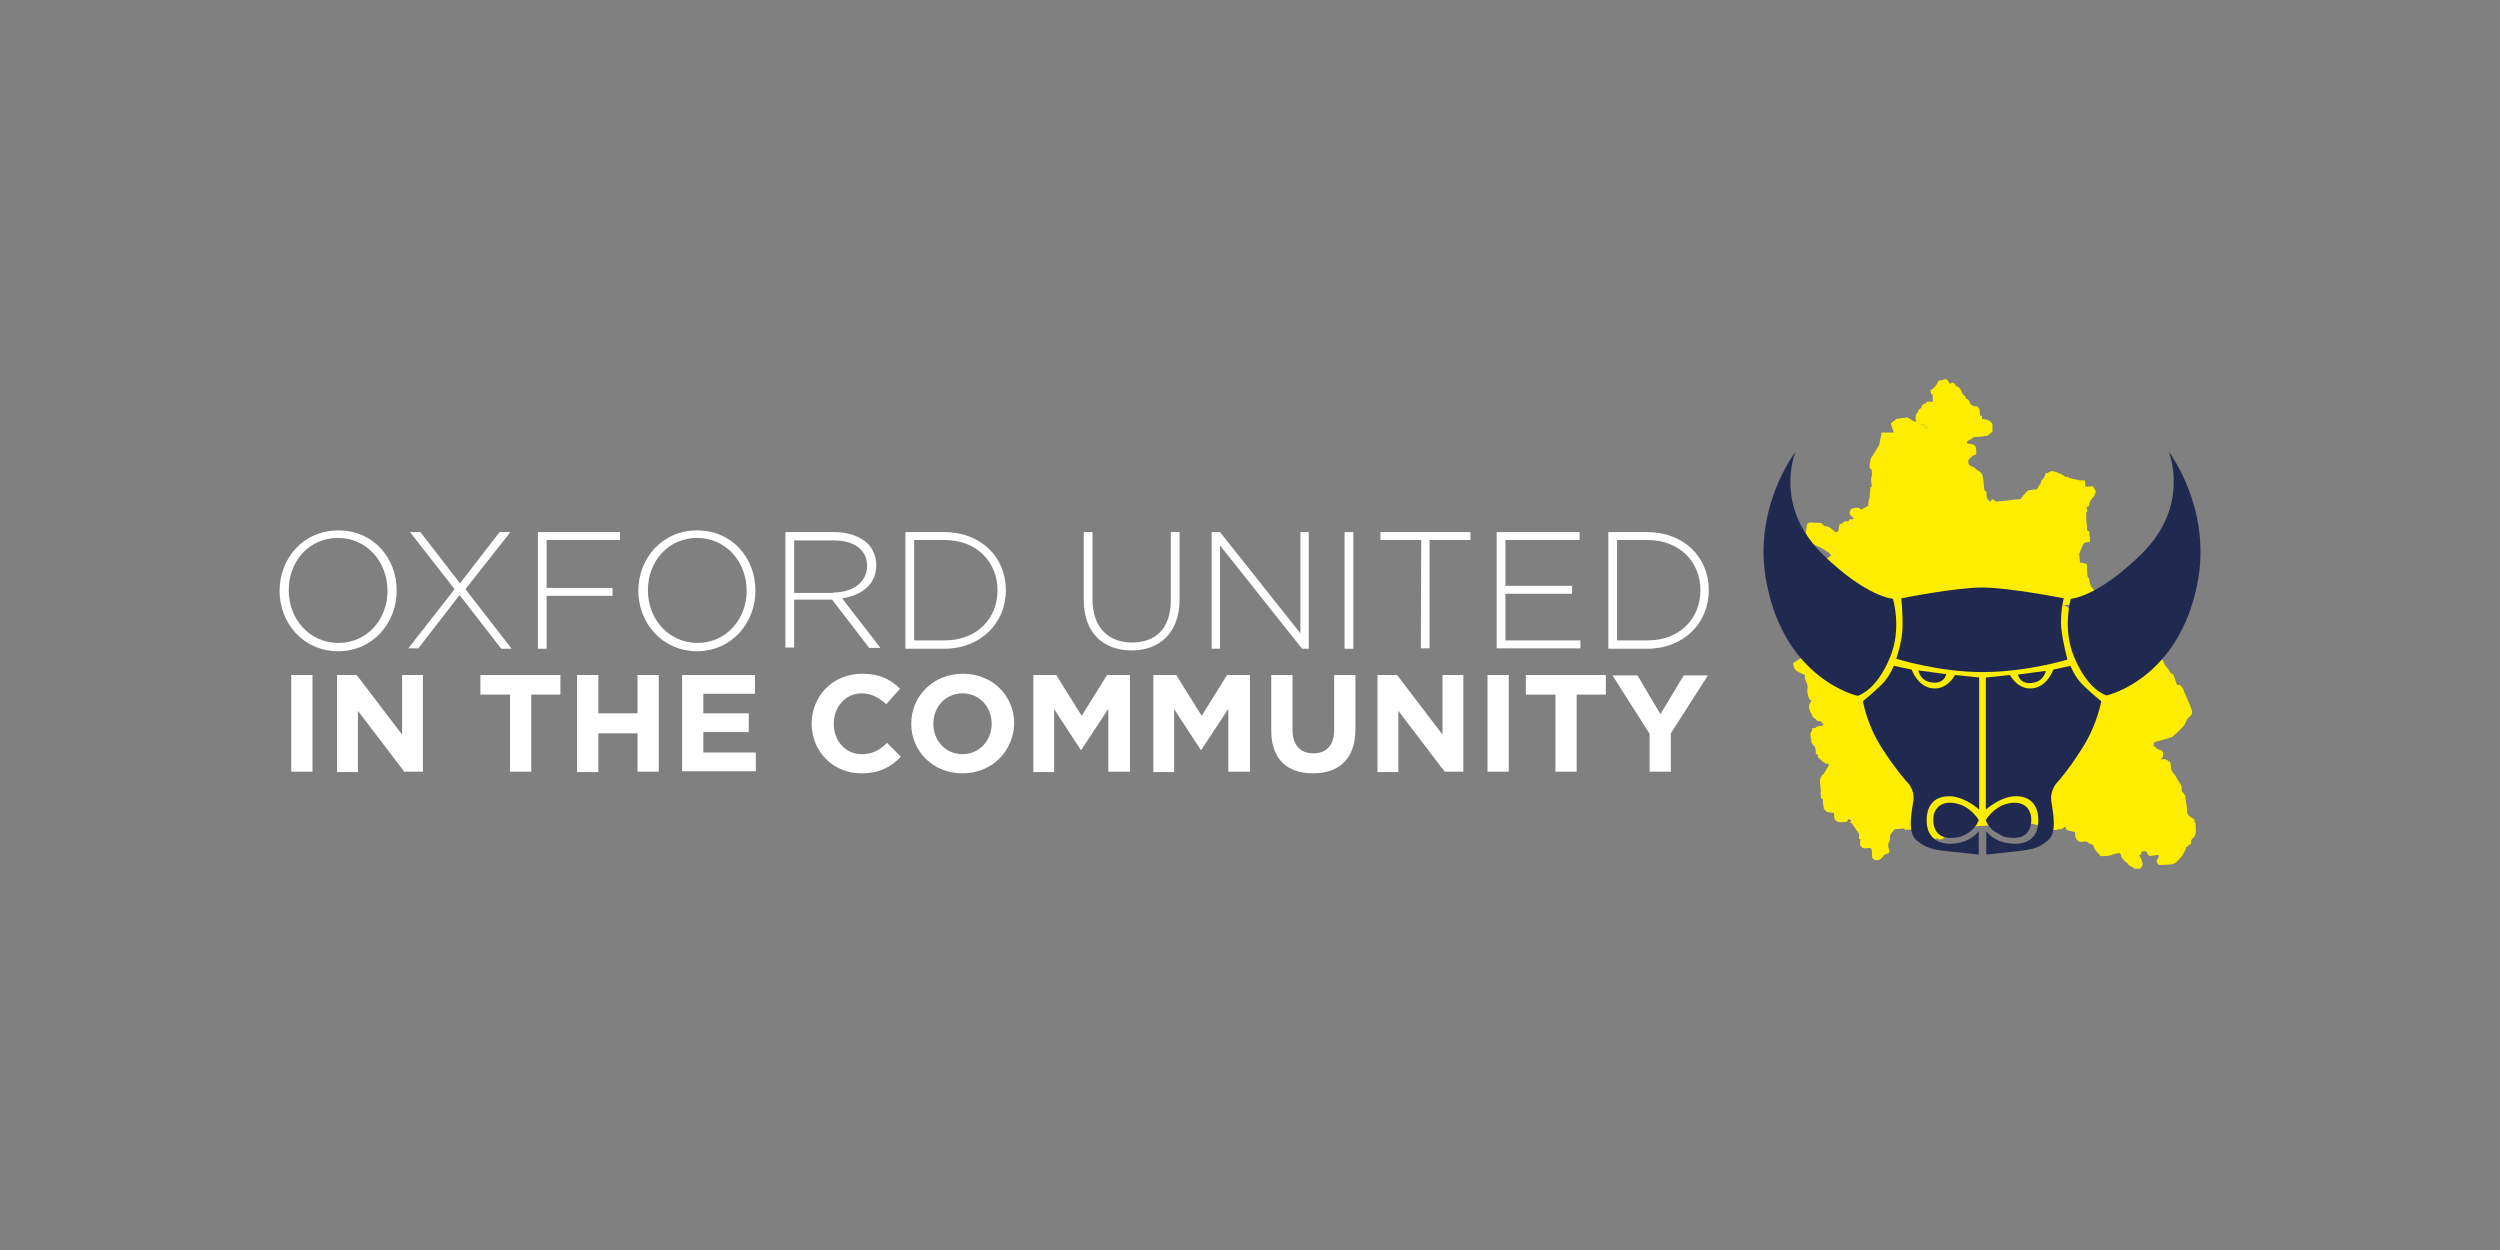 <?xml version="1.0" encoding="utf-8"?>
<!-- Generator: Adobe Illustrator 28.0.0, SVG Export Plug-In . SVG Version: 6.00 Build 0)  -->
<svg version="1.1" id="Layer_1" xmlns="http://www.w3.org/2000/svg" xmlns:xlink="http://www.w3.org/1999/xlink" x="0px" y="0px"
	 viewBox="0 0 600 300" style="enable-background:new 0 0 600 300;" xml:space="preserve">
<rect x="0" y="0" width="600" height="300" fill="#808080" stroke="none"/>
<style type="text/css">
	.st0{fill:#FFFFFF;}
	.st1{fill:#FFED00;}
	.st2{fill-rule:evenodd;clip-rule:evenodd;fill:#FFED00;}
	.st3{fill:#202A51;}
</style>
<g>
	<path class="st0" d="M67.1,141.8L67.1,141.8c0-7.7,5.6-14.5,14.1-14.5c8.5,0,14,6.7,14,14.4v0.1c0,7.6-5.6,14.5-14.1,14.5
		C72.6,156.2,67.1,149.4,67.1,141.8z M93,141.8L93,141.8c0-7-5-12.7-11.9-12.7s-11.8,5.6-11.8,12.5v0.1c0,6.9,5,12.6,11.9,12.6
		C88.1,154.3,93,148.7,93,141.8z"/>
	<path class="st0" d="M122.5,127.7l-10.8,13.7l11.1,14.3h-2.5l-10-12.9l-9.9,12.8h-2.4l11.1-14.2l-10.7-13.7h2.5l9.5,12.3l9.5-12.3
		H122.5z"/>
	<path class="st0" d="M129.1,127.7h19.7v1.9h-17.6v11.5H147v1.9h-15.8v12.7h-2.1L129.1,127.7L129.1,127.7z"/>
	<path class="st0" d="M153.2,141.8L153.2,141.8c0-7.7,5.6-14.5,14.1-14.5c8.5,0,14,6.7,14,14.4v0.1c0,7.6-5.6,14.5-14.1,14.5
		C158.8,156.2,153.2,149.4,153.2,141.8z M179.2,141.8L179.2,141.8c0-7-5-12.7-11.9-12.7s-11.8,5.6-11.8,12.5v0.1
		c0,6.9,5,12.6,11.9,12.6C174.2,154.3,179.2,148.7,179.2,141.8z"/>
	<path class="st0" d="M188.5,127.7h11.8c3.4,0,6.2,1.1,7.9,2.7c1.3,1.3,2.1,3.2,2.1,5.2v0c0,4.7-3.5,7.3-8.2,8l9.2,11.9h-2.7
		l-8.9-11.6h-9.1v11.5h-2.1L188.5,127.7L188.5,127.7z M199.9,142.2c4.7,0,8.2-2.4,8.2-6.4v0c0-3.7-2.9-6.1-8-6.1h-9.5v12.6H199.9z"
		/>
	<path class="st0" d="M217.3,127.7h9.3c8.8,0,14.8,6,14.8,13.9v0.1c0,7.9-6.1,14-14.8,14h-9.3V127.7z M219.4,129.6v24.1h7.3
		c7.8,0,12.7-5.3,12.7-12v-0.1c0-6.6-4.9-12-12.7-12H219.4z"/>
	<path class="st0" d="M260.1,144v-16.3h2.1v16.1c0,6.6,3.6,10.4,9.5,10.4c5.7,0,9.3-3.4,9.3-10.2v-16.3h2.1v16.1
		c0,8-4.7,12.3-11.5,12.3C264.8,156.1,260.1,151.9,260.1,144z"/>
	<path class="st0" d="M290.9,127.7h1.9l19.3,24.3v-24.3h2v28h-1.6l-19.7-24.8v24.8h-2V127.7z"/>
	<path class="st0" d="M322.7,127.7h2.1v28h-2.1V127.7z"/>
	<path class="st0" d="M341.1,129.6h-9.8v-1.9h21.6v1.9h-9.8v26h-2.1L341.1,129.6L341.1,129.6z"/>
	<path class="st0" d="M359.2,127.7h19.9v1.9h-17.8v11h16v1.9h-16v11.2h18v1.9h-20.1V127.7z"/>
	<path class="st0" d="M386,127.7h9.3c8.8,0,14.8,6,14.8,13.9v0.1c0,7.9-6.1,14-14.8,14H386V127.7z M388.1,129.6v24.1h7.3
		c7.8,0,12.7-5.3,12.7-12v-0.1c0-6.6-4.9-12-12.7-12H388.1z"/>
	<path class="st0" d="M69.9,185.3V162H75v23.2H69.9z"/>
	<path class="st0" d="M97.1,185.3l-11.2-14.7v14.7h-5V162h4.7l10.9,14.3V162h5v23.2H97.1z"/>
	<path class="st0" d="M127.5,166.7v18.5h-5.1v-18.5h-7.1V162h19.2v4.7H127.5z"/>
	<path class="st0" d="M153,185.3v-9.3h-9.4v9.3h-5.1V162h5.1v9.2h9.4V162h5.1v23.2H153z"/>
	<path class="st0" d="M163.7,185.3V162h17.5v4.5h-12.4v4.7h10.9v4.5h-10.9v4.9h12.6v4.5H163.7L163.7,185.3z"/>
	<path class="st0" d="M206.7,185.6c-6.8,0-11.9-5.3-11.9-11.9v0c0-6.6,5-12,12.1-12c4.4,0,7,1.5,9.1,3.6l-3.3,3.7
		c-1.8-1.6-3.6-2.6-5.9-2.6c-3.9,0-6.7,3.3-6.7,7.3v0c0,4,2.7,7.3,6.7,7.3c2.7,0,4.3-1,6.1-2.7l3.3,3.3
		C213.9,184,211.2,185.6,206.7,185.6z"/>
	<path class="st0" d="M231,185.6c-7.2,0-12.3-5.4-12.3-11.9v0c0-6.6,5.2-12,12.4-12c7.2,0,12.3,5.4,12.3,11.9v0
		C243.3,180.2,238.1,185.6,231,185.6z M238,173.7c0-4-2.9-7.3-7-7.3c-4.1,0-7,3.3-7,7.3v0c0,4,2.9,7.3,7,7.3
		C235.1,181,238,177.7,238,173.7L238,173.7z"/>
	<path class="st0" d="M266,185.3v-15.2l-6.5,9.9h-0.1l-6.4-9.8v15.1h-5V162h5.5l6.1,9.8l6.1-9.8h5.5v23.2H266z"/>
	<path class="st0" d="M294.8,185.3v-15.2l-6.5,9.9h-0.1l-6.4-9.8v15.1h-5V162h5.5l6.1,9.8l6.1-9.8h5.5v23.2H294.8z"/>
	<path class="st0" d="M315.1,185.6c-6.3,0-10-3.5-10-10.3V162h5.1v13.1c0,3.8,1.9,5.7,5,5.7s5-1.9,5-5.6V162h5.1V175
		C325.3,182.1,321.4,185.6,315.1,185.6z"/>
	<path class="st0" d="M346.8,185.3l-11.2-14.7v14.7h-5V162h4.7l10.9,14.3V162h5v23.2H346.8z"/>
	<path class="st0" d="M357,185.3V162h5.1v23.2H357z"/>
	<path class="st0" d="M378.4,166.7v18.5h-5.1v-18.5h-7.1V162h19.2v4.7H378.4z"/>
	<path class="st0" d="M401,176v9.2h-5.1v-9.1l-8.9-14h6l5.5,9.3l5.6-9.3h5.8L401,176z"/>
</g>
<g>
	<path class="st1" d="M513.5,208.5c-0.5,0-0.9,0-1.4,0c0-0.1,0-0.2,0-0.4c0,0-0.1,0.1-0.1,0.1c-0.3-0.1-0.5-0.2-0.8-0.4
		c-0.5-0.2-0.6-0.9-1.2-1c0,0-0.1-0.1-0.1-0.2c-0.2-0.2-0.4-0.4-0.6-0.7c-0.1-0.1-0.2-0.3-0.2-0.4c-0.1-0.7-0.4-0.9-1-0.7
		c-0.4,0.1-0.9,0.2-1.3,0.4c-0.8,0.3-1.8,0.2-2.7,0.3c0,0-0.1-0.1-0.1-0.2c-0.2-0.3-0.5-0.6-0.8-0.9c-0.3-0.4-0.6-0.8-0.7-1.2
		c-0.1-0.4-0.3-0.5-0.7-0.6c-0.3-0.1-0.7-0.4-1-0.6c-0.7-0.2-1.5,0.4-2.2-0.3c-0.7-0.7-0.5-1.4-0.6-2c-0.8-0.2-1.5-0.3-2-0.5
		c-0.1-0.3-0.2-0.5-0.3-0.8c-0.3,0.1-0.5,0.3-0.9,0.6c0,0-0.2,0-0.4,0c-0.4,0-0.9,0.2-1.2,0.2c-0.4,0-0.9-0.1-1.3-0.2
		c0,0,0-0.1,0-0.2c-0.2,0-0.3,0.1-0.4,0.1c-0.2-0.1-0.3-0.3-0.5-0.4c-0.4-0.1-0.8,0.1-1.1-0.3c-0.3-0.3-1-0.2-1.5-0.3
		c-0.1,0-0.2-0.1-0.3-0.1s-0.3-0.2-0.4-0.1c-0.9,0.4-1.5-0.7-2.4-0.3l0,0c0-0.4-0.3-0.1-0.4-0.2c-0.7-0.3-1.4-0.3-2.2-0.2
		c0,0-0.1,0-0.2-0.1c-0.4-0.2-0.9-0.4-1.3-0.6c-0.4-0.2-0.7-0.4-1.2-0.7c0,0-0.2,0.2-0.4,0.4c-0.2,0.2-0.7,0.4-0.4,0.9
		c0,0,0,0.2-0.1,0.3c-0.2,0.2-0.5,0.5-0.8,0.7c-0.1,0.1-0.2,0.2-0.3,0.2c-0.7,0-1.4,0.1-2.1,0.1c-0.7,0-1.4,0.1-2.1,0.2
		c0,0,0,0.2-0.1,0.4c-0.3,0-0.6,0.1-0.9,0.1c-0.9,0.1-1.8,0.3-2.8,0.3c-0.6,0-1.1-0.1-1.5,0.4c-0.2,0.2-0.5,0.5-0.7,0.5
		c-0.9,0-0.9,1-1.6,1.2c0,0,0,0.1,0,0.1c-0.3,0-0.6,0.1-0.9,0.1c0,0-0.1-0.2-0.2-0.3c-0.6,0.2-1.2,0.2-1.5-0.5
		c0-0.1-0.1-0.1-0.2-0.2c-0.2-0.2-0.3-0.4-0.5-0.6c0,0,0-0.1,0.1-0.1c-0.9-0.1-1.8-0.2-2.8-0.3c-0.9-0.4-1.9-0.5-3.1-0.3
		c0-0.2,0-0.3,0-0.4c-0.7,0.1-1.4,0.1-2.1,0.2c-0.1,0-0.3,0-0.4,0.1c-0.3,0.7-1.1,1-1,2c0,0.4-0.1,0.8-0.3,1.1
		c-0.2,0.5-0.1,1.3,0.1,1.8c0.2,0.6-0.3,0.9-0.4,0.9c-0.9,0-1.1,0.9-1.7,1.3c-0.5,0.3-0.9,0.3-1.2,0.2c-0.3-0.1-0.9-0.3-0.8-1
		c0-0.5,0-1.1-0.1-1.6c0-0.1-0.3-0.3-0.5-0.3c-0.3,0-0.6,0-0.9,0.1c-0.7,0.1-1.4-0.4-1.4-1.1c0-0.4,0.1-0.7,0.1-1.1
		c-0.4,0-0.4-0.4-0.3-0.8c0-0.2,0-0.5-0.2-0.8c-0.1-0.2-0.3-0.4-0.5-0.6c0,0-0.1-0.2-0.1-0.2c-0.1-0.2-0.2-0.4-0.4-0.5l0,0
		c-0.1-0.3-0.3-0.5-0.5-0.9c-0.8,0-0.3-0.4-0.2-0.7c-0.2-0.1-0.4-0.2-0.6-0.4c-0.2,0.5-0.5,0.9-1.1,0.8c-0.6,0-1.1,0.2-1.8-0.2
		c-0.7-0.5-0.6-1-0.6-1.6c0-0.2-0.1-0.4-0.1-0.4c-0.6-0.1-1-0.1-1.5-0.2c-0.3-0.1-0.6-0.5-0.9-0.8c0-0.4-0.1-0.9-0.2-1.4
		c0-0.3,0-0.9,0-0.9c-0.8-0.2-0.4-0.8-0.5-1.2c-0.1-0.2,0-0.5,0-0.7c0-0.8-0.2-1.6-0.2-2.5c0-0.7,0.3-1.3,0.9-1.7
		c0.1,0,0.1-0.2,0.2-0.3c0.3-0.5,0.6-1,1-1.7c0,0,0-0.2-0.1-0.4c-1.2,0.1-1.6-1-2.5-1.5c0-0.4,0.1-0.9-0.5-0.8c0-0.6,0-1.1-0.2-1.6
		c0-0.2-0.3-0.4-0.5-0.7c-0.1-0.2-0.4-0.4-0.4-0.6c0.2-0.9-0.7-1.9,0.2-2.7c-0.2-0.9,0.4-0.6,0.8-0.7c0.5-0.7,1.3-0.2,2-0.7
		c-0.3-0.3-0.6-1-0.9-0.9c-0.8,0.1-1-0.6-1.5-0.9c-0.4-0.1-0.3-0.7-0.6-0.9c-0.4-0.6-0.7-1.8-0.4-2.3c0.1-0.1,0.1-0.3,0.2-0.5
		c0.1-0.2,0.2-0.3,0.3-0.5c0,0-0.2,0-0.4,0c-0.1-0.3-0.4-0.5-0.4-0.8c-0.1-0.6-0.4-1.3-0.2-1.9c0.3-1.2-0.9-2.1-0.6-3.3
		c0,0-0.1-0.1-0.2-0.1c-0.5-0.2-1-0.4-1.5-0.7c-0.3-0.1-0.5-0.4-0.7-0.6c-0.2-0.3-0.3-0.7-0.4-1c0-0.2,0-0.4,0-0.5
		c0.8-0.5,1.6-1,2.6-1.7c0.3-0.3,0.8-0.8,1.2-1.1c0-0.2,0-0.6,0-0.7c0.5-0.2,0.2-0.6,0.2-0.9c0-0.3-0.3-0.5-0.4-0.9
		c-0.1-0.7-0.1-1.5-0.2-2.3c-0.1,0-0.3,0-0.4-0.1c0-0.5-0.2-1,0-1.3c0.2-0.3,0.2-0.6,0.2-0.8c0-0.5-0.5-1.1,0.3-1.5c0,0,0-0.2,0-0.3
		c-0.2-0.3,0-0.8-0.5-0.9c0,0-0.1-0.3,0-0.4c0.1-0.4-0.2-0.9,0.3-1.2c0.2-0.2,0.3-0.7,0.5-0.9c0.4-0.5,1-0.7,0.9-1.5
		c0,0,0-0.1,0.1-0.1c0.5-0.1,0.3-0.5,0.3-0.8c0-0.4-0.2-0.8-0.2-1.2c0-0.1,0-0.3,0.2-0.5c0.2-0.3,0.5-0.6,0.9-1c0.3,0,0.9,0,1.6,0
		c-0.4-0.2-0.7-0.3-0.8-0.5c-0.4-0.6-1.3-1-1-2c0-0.1,0-0.3-0.1-0.5c0-0.1,0-0.2,0-0.3c0.6-0.6,1.1-1.5,2.2-1.5
		c0.1-0.2,0.3-0.3,0.5-0.4c0.3-0.2,0.5-0.4,0.7-0.5c-0.2-0.3-0.4-0.5-0.5-0.6c-0.4-0.3-0.8-0.5-1.2-0.8c-0.6-0.3-1.2-0.7-1.8-0.9
		c-0.3-0.2-0.7-0.3-1-0.5c0,0-0.1,0.1-0.1,0.1c-0.1-0.2-0.1-0.5-0.2-0.7c-0.4-0.4-0.8-0.7-1-1.3c0-0.2-0.3-0.5-0.3-0.7
		c0-0.5,0.2-1,0.2-1.5c0-0.6,0.4-1,0.9-1c0.8,0,1.7,0.1,2.5,0.1c0.1,0,0.2,0.2,0.4,0.3c0.2,0.2,0.4,0.5,0.5,0.5
		c0.7-0.1,1.2,0.3,1.8,0.7c0.2,0.2,0.4,0.4,0.7,0.6c0.3,0.2,0.7,0.1,0.8-0.2c0.1-0.5,0.2-1.1,0.3-1.6c0.3-0.1,0.6-0.1,0.7-0.2
		c0.4-0.7,1-0.4,1.5-0.5c0-0.9,0.9-0.1,1.2-0.7c-0.2-0.3-0.7-0.6-0.9-0.9c-0.3-0.5,0.1-1,0.4-1.5c0.7,0.1,1.5-0.6,2.3,0.3
		c0.6-0.3,1.2-0.7,1.7-0.9c0-0.5,0-0.9,0.1-1.3c0-0.2,0.2-0.4,0.2-0.6c0.1-0.9,0.1-1.7,0.2-2.5c0-0.1,0.2-0.1,0.3-0.2
		c0,0,0-0.1,0-0.1c0-0.8-0.3-1.6,0-2.4c0.2-0.5,0-1.1,0-1.7c0,0-0.1,0-0.2,0.1c-0.1-0.2-0.3-0.5-0.3-0.7c0-0.5,0.1-1,0.2-1.5
		c0-0.3,0.2-0.5,0.3-0.8c0.1-0.2,0.3-0.5,0.5-0.8c0.4-0.6,0.8-1.3,1.3-2.1c0.2-0.8,0.4-1.9,0.6-3c0.9,0,1.9,0,2.9,0
		c-0.2-0.7-0.5-1.5-0.7-2.2c0.4-0.3,0.7-0.5,0.9-0.7c0.2-0.1,0.4-0.4,0.6-0.4c0.8-0.1,1.6-0.2,2.3-0.3c0,0,0.1,0,0.2,0
		c0.4,0.2,0.9,0.5,1.3,0.8c0.2,0.1,0.4,0.2,0.7,0.3c0-0.7-0.1-1.2,0-1.7c0.1-0.4,0.7-0.6,0.6-1.2c0,0,0.1-0.1,0.2-0.1
		c0.2-0.1,0.4-0.3,0.5-0.5c0.2-0.5,0.4-0.9,0.9-0.9c0.3-0.2,0.4-0.5,0.6-0.5c0.5,0,0.9,0,1.3,0c0-0.6-0.1-1.2-0.1-1.8
		c-0.1,0-0.2,0-0.3,0.1c-0.1-0.4-0.1-0.8-0.2-1.1c0.7-0.1,1.9-1.7,1.9-2.2c0.6-0.1,1.1-0.2,1.7-0.4c0.1,0,0.2,0,0.3,0
		c0.3,0.4,0.6,0.8,0.9,1.2c0.1-0.4,0.6-0.5,0.9-0.2c0.2,0.2,0.3,0.6,0.6,0.7c0.8,0.2,1,0.9,1.3,1.6c0.2,0.5,1,0.7,0.9,1.4
		c0.8,0,0.8,0.9,1.2,1.3c0.4,0.3,0.7,0.6,1.2,0.5c0.1,0,0.3,0,0.4,0.1c0.8,0.6,0.4,1.5,0.7,2.2c0.6-0.2,0.3,0.4,0.4,0.7
		c0.5,0.1,0.9,0.2,1.4,0.3c0.3,0.1,0.7,0.4,0.9,0.7c0.1,0.1,0.2,0.2,0.2,0.3c0,0.6,0,1.1,0,1.8c-0.3,0.3-0.8,0.6-1.2,1
		c-0.5,0-1,0.1-1.6,0.2c-0.6,0-1.1,0.1-1.8,0.1c0,0,0,0.1,0.1,0.1c-0.5,0.3-1,0.6-1.6,0.9c0,0.1,0,0.4,0,0.5
		c0.7,0.2,1.6,0.1,1.9,0.6c0.4,0.5,0.3,1.4,0.3,2c-0.5,0.3-1,0.4-1.3,0.8c-0.3,0.3-0.7,0.5-0.6,1c0,0.5,0.2,0.9,0.7,1.1
		c0.2,0.1,0.5,0.2,0.7,0.3c0.3,0.2,0.6,0.6,1,0.8c0.7,0.3,1,0.9,1.1,1.6c0.2,0.9,0.2,1.7,0.3,2.6c0,0.2,0.1,0.6,0.2,0.6
		c0.5,0.1,0.3,0.5,0.4,0.8c0,0.4,0,0.8,0.2,1.1c0.1,0.2,0.3,0.4,0.6,0.7c0,0,0.2,0,0.2-0.1c0.1-0.7,0.8-0.4,0.9-0.2
		c0.3,0.5,0.7,0.2,1,0.2c0.5,0,0.9-0.1,1.4-0.1c0.8-0.1,1.6-0.2,2.4-0.3c0.5,0,1-0.1,1.4-0.1c0.6-0.8,1.1-1.4,1.8-2.1
		c0.8-0.1,1.6-0.2,2.2-0.3c0.2-0.3,0.3-0.6,0.4-0.8c0.2-0.3,0.6-0.4,0.5-0.9c0-0.1,0.1-0.3,0.2-0.4c0.3-0.4,0.8-0.8,0.8-1.2
		c0.1-0.6,0.3-0.7,0.6-0.5c0.2-0.1,0.3-0.3,0.4-0.3c0.8-0.5,1.5,0,2.3,0.2c0,0,0,0.2,0.1,0.3c0,0,0-0.1,0.1-0.2
		c0.2,0.1,0.5,0.2,0.8,0.4c0.4,0.2,0.7,0.8,1.3,0.3c0,0.2,0,0.4,0.1,0.4c0.9,0.2,1.8,0.4,2.7,0.6c0.4,0,0.8,0,1.2,0
		c0,0.5,0.1,1,0.1,1.5c0.6,0,1.2-0.1,1.8-0.1c0.2,0.4,0.4,0.7,0.6,1c0.1,0.2,0.1,0.4,0,0.6c-0.1,0.3-0.2,0.5-0.4,0.9
		c-0.2,0.2-0.6,0.6-0.8,1c-0.2,0.4-0.3,0.8-0.4,1.2c0,0,0.1,0.1,0.1,0.1c-0.2,0-0.4,0.1-0.6,0.2c0,0.4,0.3,1,0.1,1.1
		c-0.4,0.3-0.2,0.7-0.2,1c0,0.8,0,1.6,0.2,2.3c0.1,0.5-0.4,1.3,0.5,1.4c0.1,0.6,0.1,1.1,0.2,1.7c0,0.3,0.2,0.9-0.4,0.9
		c-0.6,0-0.9,0.1-1.2,0.5c-0.2,0.4-0.4,0.9-0.6,1.3c-0.1,0.3-0.2,0.6-0.3,0.9c0,0,0,0-0.1,0c0.1,0.8,0.1,1.5,0.2,2.2
		c0.6,0.1,1,0.2,1.5,0.3c0.1,0,0.2,0.4,0.2,0.7c0,0.2,0,0.4,0,0.6c0,0.6,0.1,1.3,0.1,1.7c0.2,0.3,0.3,0.5,0.4,0.7
		c0.2,0.7,0.2,1.7,0.7,2c0.6,0.5,0.5,1.1,0.8,1.6c0.4,0.6,0.3,1.6,0.3,2.3c0,0.4-0.4,0.8-0.9,0.8c-1.1,0.1-2.2,0.3-3.3,0.4
		c-0.1-0.2-0.2-0.3-0.4-0.3c-0.5,0.1-0.9,0-1.2-0.5c0-0.1-0.2-0.2-0.4-0.2c-0.6,0-1.2,0.1-1.7,0.2c0.3,0.1,0.6,0.2,0.9,0.4
		c0.3,0.2,0.4,0.6,0.7,0.7c0.6,0.2,0.3,0.6,0.4,0.9c0,0.1,0,0.2,0.1,0.2c0.9,0.3,0.6,1.3,0.4,1.6c-0.3,0.5-0.1,0.9-0.1,1.2
		c-0.3,0.4-0.8,0.7-0.7,0.9c0,0.3,0.4,0.6,0.7,0.9c0.3,0,0.7,0,1,0c0.4,0,0.8,0.2,0.9,0.7c0.1,0.4,0.5,0.8,0.4,1.2
		c0,0,0.1,0.2,0.2,0.1c0.5-0.2,0.7,0.8,1.3,0.3c0,0,0.1,0,0.1,0.1c0.2,0.4,0.4,0.7,0.5,1.1c0.1,0.3,0.1,0.7,0.1,1.1
		c0.3-0.3,0.5-0.7,0.8-0.9c0.2-0.3,1.5-0.6,1.7-0.3c0.4,0.5,0.9,0.7,1.6,0.6c0.3,0,0.7-0.3,0.9-0.5c0-0.3,0-0.6,0.1-0.8
		c0.1-0.2,0.5-0.3,0.7-0.5c0.2-0.2,0.3-0.5,0.5-0.8c0,0,0.1,0,0.2,0c0.7,0,1.4-0.5,2,0.1c0,0,0.1,0,0.2,0c0.5,0.1,0.9,0.2,1.4,0.3
		c0,0,0.1,0.1,0.1,0.1c0.1,0.1,0.4,0.3,0.5,0.2c0.9-0.4,1.6,0.2,2.3,0.6c0.2,0.1,0.4,0.4,0.6,0.7c0.4,0.4,0.9,0.7,1.2,1.1
		c0.3,0.3,0.7,0.6,0.9,0.9c0.4,0.5,1.2,0.6,1.4,1.4c0,0.3,0.3,0.6,0.5,0.9c0.2,0.4,0.6,0.7,0.8,1.1s0.3,0.9,0.9,0.8
		c0.4,0.9,0.7,1.9,1,2.7c0.3,0,0.6-0.1,0.7,0c0.3,0.3,0.6,0.6,0.7,0.9c0.7,1.7,1.5,3.3,2.1,5c0.2,0.6,0.2,1.1-0.4,1.6
		c-0.3,0.2-0.6,0.6-0.8,0.9c-0.2,0.4-0.3,0.9-0.6,1.3c-0.9,1-1.9,1.9-2.9,2.8c0,0-0.1,0-0.1,0c-1.3,0.4-2.5,0.8-3.8,1.1
		c0,0-0.1,0.1-0.2,0.1c-0.5,0.2-0.2,0.7-0.4,1c0.1,0,0.3,0,0.3,0c0.4,0.4,0.8,0.9,1.5,0.9c0.1,0,0.4,0.3,0.5,0.5
		c0.1,0.6,0.2,1.3-0.6,1.7c0.3,0,0.7,0,1,0c0.3,0,0.6,0.2,0.9,0.4c0,0,0,0.1,0,0.2c0.1,0,0.3,0,0.3-0.1c0.6,0.8,0,1.8,0.8,2.7
		c0.7,0.7,1,1.6,1.6,2.4c0.5,0.7,0.6,1.3,0.5,2c0.3,0.4,0.6,0.8,0.9,1.1c0,0-0.1,0.2,0,0.4c0.1,1.1,0.4,2.3,0.4,3.4
		c0,1,0.9,1.4,1.5,1.8c0.5,0.3,0.4,0.4,0.2,0.7c0.1,0.1,0.3,0.2,0.3,0.3c0.1,0.7,0.1,1.5,0.1,2.2c0,0.1,0,0.3-0.1,0.4
		c0,0.2-0.1,0.4-0.2,0.6c-0.3,0.5-1,0.7-0.8,1.5c0,0,0,0.1,0,0.2c-0.4,0.3-0.9,0.7-1.3,1c0,0.1,0.1,0.3,0,0.4
		c-0.3,0.5-0.6,1.1-0.9,1.6c-0.2,0.4-0.6,0.7-0.9,1c-0.6,0.8-1.4,1.1-2.3,1.1c-0.7,0-1.3,0.1-2,0.1c-0.4,0-0.6-0.2-0.8-0.6
		c-0.3-0.7,0.3-0.9,0.4-1.4c0-0.1,0.1-0.2,0.1-0.2c-0.1-0.1-0.2-0.2-0.3-0.2c-0.6,0-1.3,0.2-1.9,0.2c-0.1,0-0.4-0.1-0.5-0.3
		c-0.3-0.9-0.7-1-1.7-0.6c0.5,0.5,0,0.6-0.4,0.7C514.2,206.7,514.7,207.8,513.5,208.5z M462.5,102.9c0.1-0.1,0.1-0.2,0.2-0.3
		c-0.4-0.3-0.9-0.6-1.3-0.9c-0.1,0-0.3,0.1-0.4,0.1c0.1,0.1,0.2,0.1,0.3,0.2c0.1,0,0.1,0.1,0.2,0.2
		C461.9,102.6,462.2,102.8,462.5,102.9z"/>
	<path class="st2" d="M462.5,102.9c-0.3-0.2-0.7-0.4-0.9-0.6c-0.1,0-0.1-0.1-0.2-0.2c-0.1-0.1-0.2-0.1-0.3-0.2
		c0.1,0,0.3-0.2,0.4-0.1c0.4,0.2,0.9,0.6,1.3,0.9C462.6,102.8,462.6,102.9,462.5,102.9z"/>
</g>
<g>
	<g>
		<g>
			<g>
				<path class="st3" d="M497,143.7c0,0-2.1,7.2,0.8,14c3.4,8.2,7.8,9.2,7.8,9.2s17.3-3.8,21.8-27c3.5-18-6.9-31.5-6.9-31.5
					s5.4,12.9-6.6,24.6C503.3,143.4,497.1,143.7,497,143.7"/>
			</g>
			<path class="st3" d="M456.3,143.6c0,0,12.9-2.6,19.4-2.6c6.5,0,19.6,2.6,19.6,2.6s-0.9,3.4-0.6,7.1c0.4,3.7,1.5,7.6,1.5,7.6
				s-9.8,3-20.4,3c-10.6,0-20.7-3.2-20.7-3.2s1.5-4.3,1.5-7.6C456.7,147.1,456.3,143.6,456.3,143.6z"/>
			<g>
				<path class="st3" d="M454.5,159.8c0,0-1.1,2.8-3,4.6c-1.9,1.8-4.4,3.9-4.4,3.9s0.9,5.5,4.4,11c3.6,5.6,6.2,8.4,6.2,8.4
					s1.9,1.7,1.5,4.5c-0.4,2.8-1.5,7.6,0.8,9.5c2.2,1.8,3.7,2.2,7.4,2.6c3.7,0.4,7.5,0.8,7.5,0.8v-5.6c0,0-2.1,3-6.9,3
					c-3.4,0-5.6-1.9-5.6-5.6c0-3.8,2-5.8,5.4-5.8c3.7,0,7.2,3.2,7.2,3.2l0-31.7l-5.8-0.6c0,0-1.8,3.6-5.4,3.2c-3.6-0.4-5-4.5-5-4.5
					L454.5,159.8z"/>
				<path class="st3" d="M460.4,160.9l6.7,0.9c0,0-0.4,2.4-3.4,2C460.8,163.5,460.4,160.9,460.4,160.9z"/>
				<path class="st3" d="M474.9,196.8c0,0-1.8-3.1-5.1-3.9c-3.4-0.9-5.7,0.7-5.8,3.6c-0.1,3.7,2.2,4.7,4.5,4.6
					c1.9-0.1,2.2-0.3,3.7-1.1C474.3,198.8,474.9,196.8,474.9,196.8z"/>
			</g>
			<g>
				<path class="st3" d="M496.9,159.8c0,0,1.1,2.8,3,4.6c1.9,1.9,4.4,3.9,4.4,3.9s-0.9,5.4-4.4,11c-3.5,5.6-6.1,8.4-6.1,8.4
					s-1.8,1.7-1.5,4.5c0.4,2.8,1.5,7.6-0.8,9.5c-2.2,1.8-3.7,2.2-7.4,2.6c-3.7,0.4-7.4,0.8-7.4,0.8v-5.6c0,0,2,3,6.9,3
					c3.4,0,5.6-1.8,5.6-5.6c0-3.8-2-5.8-5.4-5.8c-3.7,0-7.2,3.2-7.2,3.2l0-31.7l5.8-0.6c0,0,1.8,3.6,5.4,3.2c3.6-0.4,5-4.5,5-4.5
					L496.9,159.8z"/>
				<path class="st3" d="M491,161l-6.7,0.9c0,0,0.4,2.4,3.4,2C490.6,163.6,491,161,491,161z"/>
				<path class="st3" d="M476.6,196.8c0,0,1.8-3.1,5.1-3.9c3.4-0.9,5.7,0.7,5.8,3.6c0.1,3.7-2.2,4.7-4.5,4.6
					c-1.9-0.1-2.2-0.3-3.7-1.2C477.1,198.8,476.6,196.8,476.6,196.8z"/>
			</g>
		</g>
		<g>
			<path class="st3" d="M454.3,143.7c0,0,2.2,7.2-0.7,14.1c-3.4,8.2-7.8,9.2-7.8,9.2s-17.3-3.8-21.8-27c-3.6-18,6.9-31.5,6.9-31.5
				s-5.4,12.9,6.6,24.6C448.1,143.4,454.3,143.7,454.3,143.7"/>
		</g>
	</g>
</g>
</svg>
